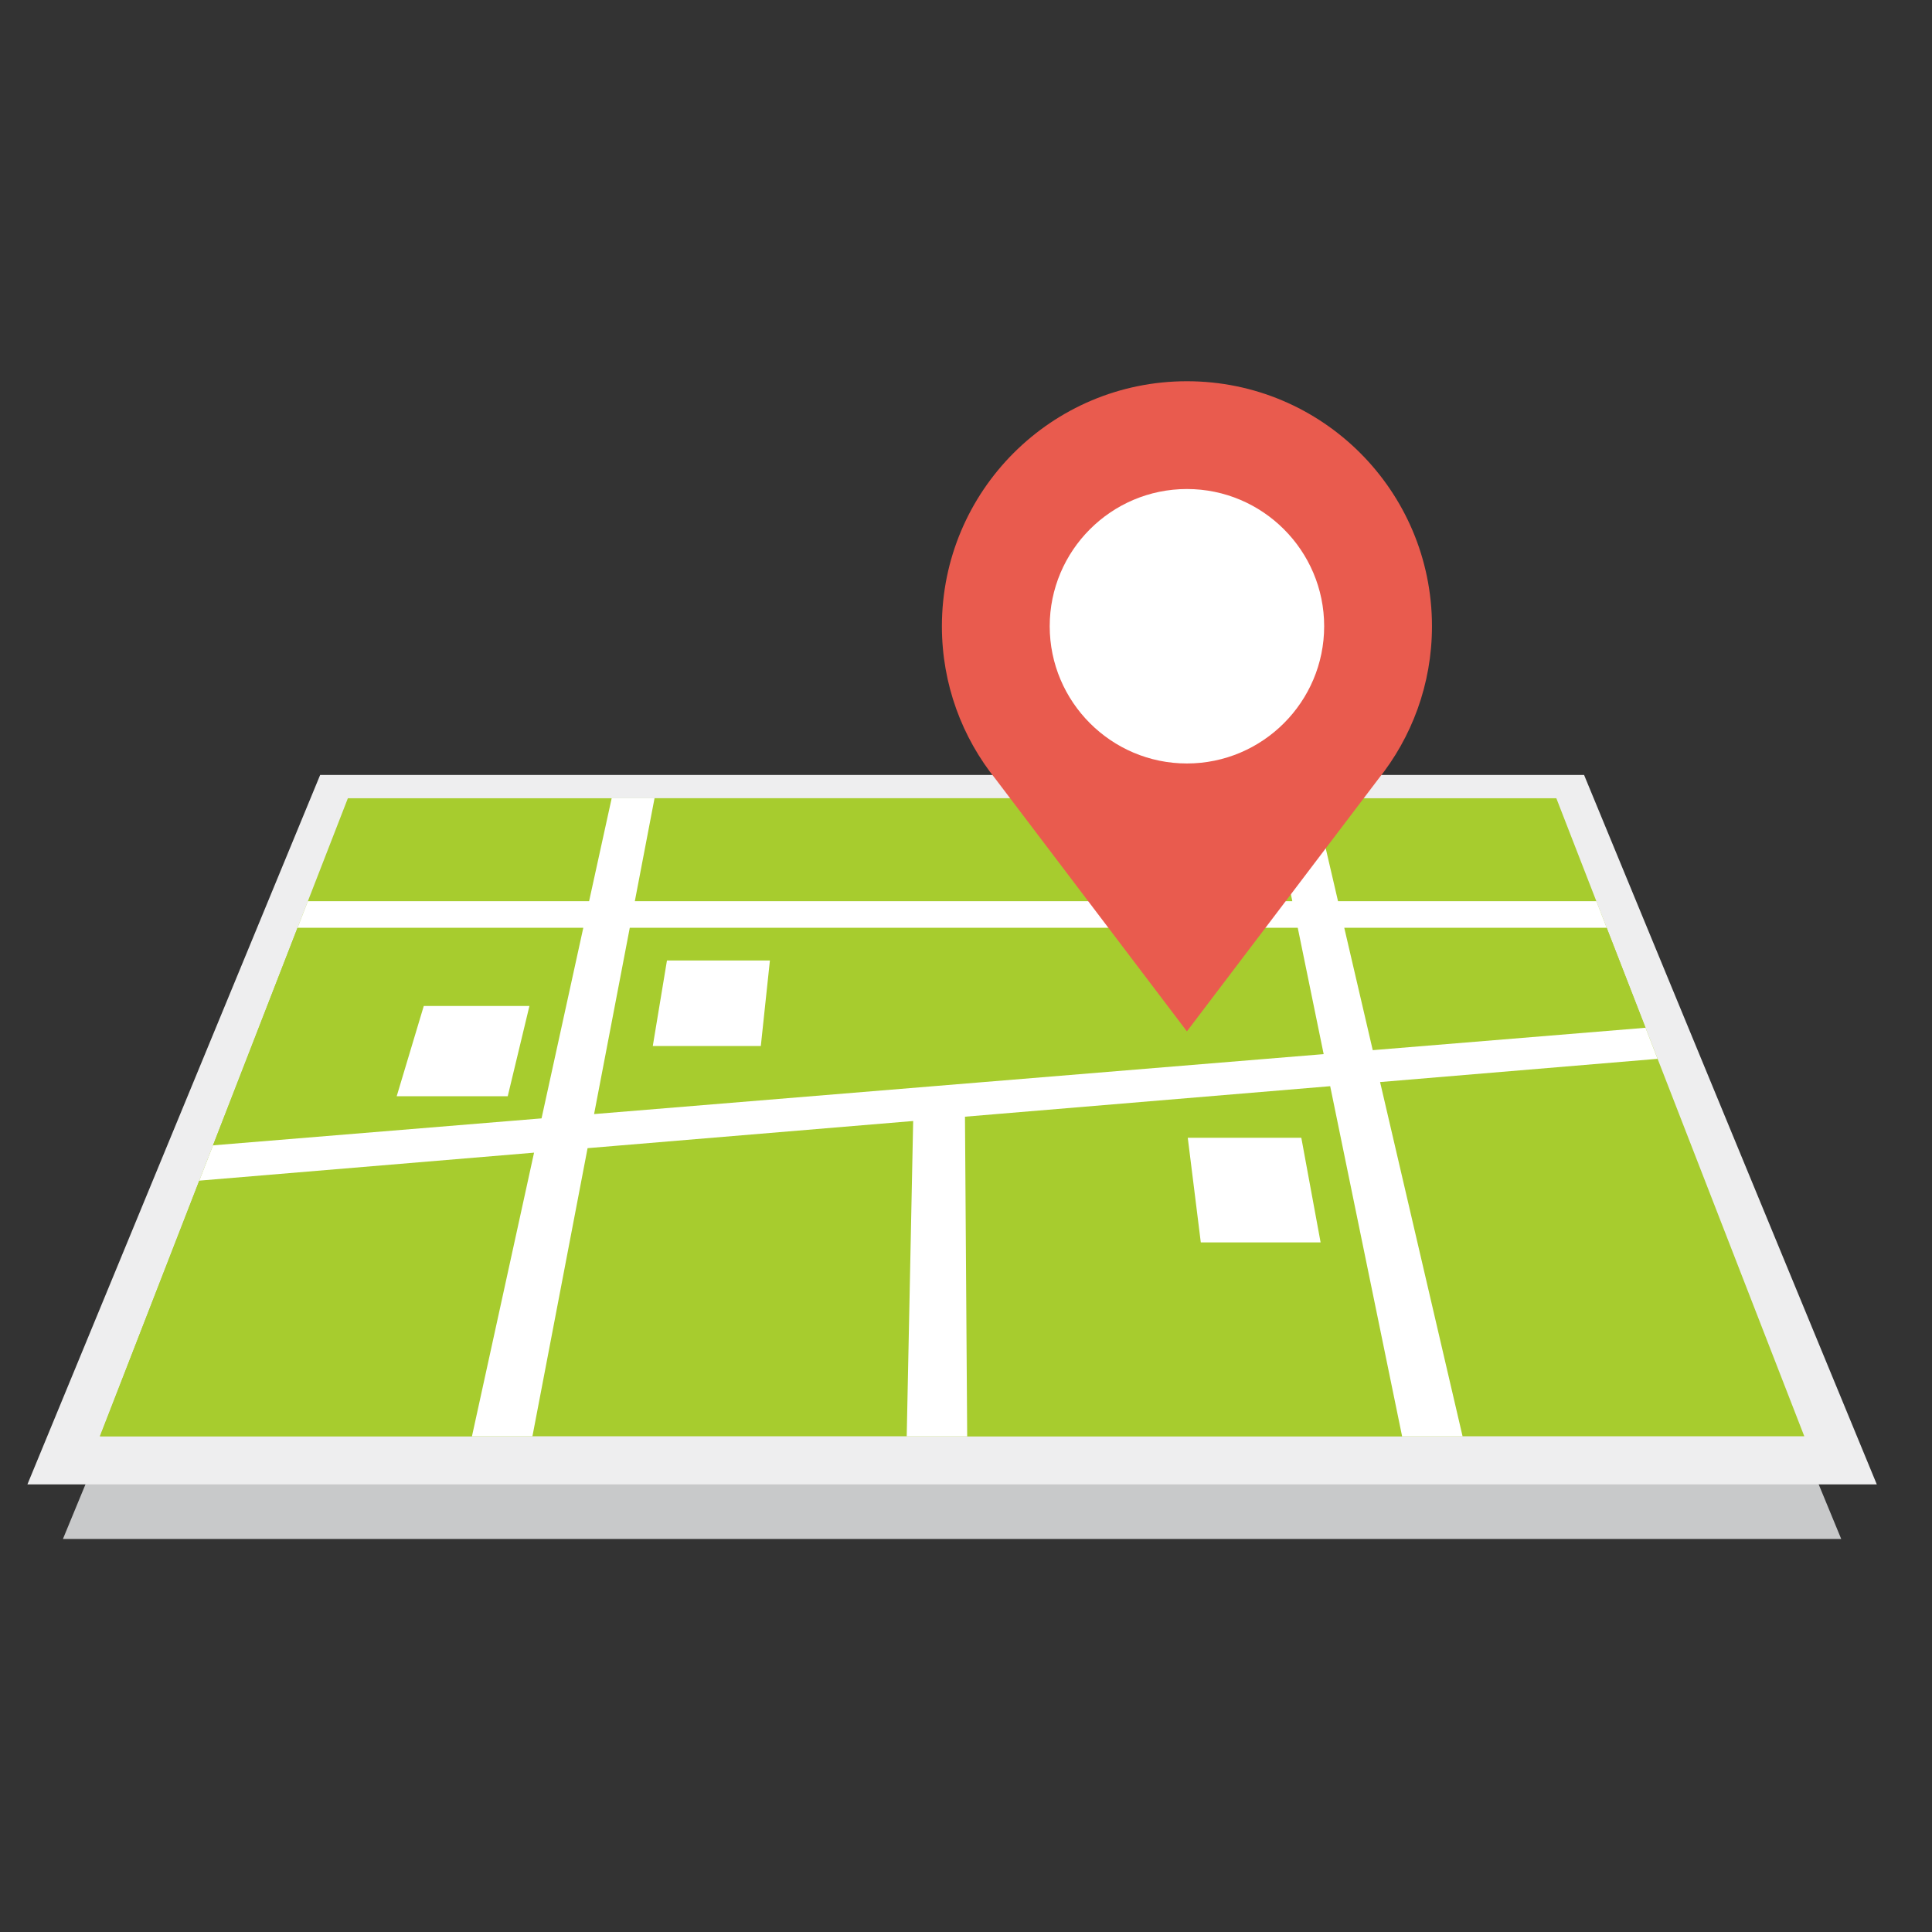 <?xml version="1.0" encoding="utf-8"?>
<!-- Generator: Adobe Illustrator 15.1.0, SVG Export Plug-In . SVG Version: 6.00 Build 0)  -->
<!DOCTYPE svg PUBLIC "-//W3C//DTD SVG 1.1//EN" "http://www.w3.org/Graphics/SVG/1.1/DTD/svg11.dtd">
<svg version="1.1" id="レイヤー_1" xmlns="http://www.w3.org/2000/svg" xmlns:xlink="http://www.w3.org/1999/xlink" x="0px"
	 y="0px" width="70px" height="70px" viewBox="0 0 70 70" enable-background="new 0 0 70 70" xml:space="preserve">
<rect x="0" y="0" width="70" height="70" fill="#333333" stroke="none"/>
<g>
	<polygon fill="#C8C9CA" points="66.711,55.76 2.28,55.76 12.479,31.043 56.513,31.043 	"/>
	<polygon fill="#EEEEEF" points="68,53.783 0.993,53.783 11.6,28.078 57.394,28.078 	"/>
	<polygon fill="#A7CC2E" points="3.621,52.039 12.604,28.922 56.389,28.922 65.373,52.039 	"/>
	<polygon fill="#A7CC2E" points="21.135,33.615 10.78,33.615 7.718,41.498 19.622,40.521 	"/>
	<polygon fill="#A7CC2E" points="7.22,42.777 3.621,52.039 17.1,52.039 19.35,41.764 	"/>
	<polygon fill="#A7CC2E" points="39.622,32.652 39.303,28.922 23.715,28.922 23.001,32.652 	"/>
	<polygon fill="#A7CC2E" points="49.737,38.049 59.621,37.238 58.213,33.615 48.705,33.615 	"/>
	<polygon fill="#A7CC2E" points="34.963,40.459 35.043,52.039 50.802,52.039 48.195,39.354 	"/>
	<path fill="#FFFFFF" d="M60.057,38.363l-0.436-1.125l-9.884,0.811l-1.032-4.434h9.508l-0.373-0.963h-9.361l-0.868-3.73h-1.554
		l0.766,3.73h-5.543l-0.422-3.73h-1.555l0.319,3.73H23.001l0.714-3.73h-1.553l-0.818,3.73H11.154l-0.374,0.963h10.354l-1.513,6.906
		L7.718,41.498L7.22,42.777l12.13-1.014L17.1,52.039h2.191L21.289,41.6l11.797-0.984l-0.234,11.424h2.191l-0.08-11.58l13.232-1.105
		l2.606,12.686h2.191l-2.989-12.836L60.057,38.363z M47.959,38.193l-26.434,2.172l1.293-6.75H47.02L47.959,38.193z"/>
	<polygon fill="#FFFFFF" points="47.149,41.223 47.848,45.014 43.507,45.014 43.035,41.223 	"/>
	<polygon fill="#FFFFFF" points="27.895,34.801 27.566,37.898 23.652,37.898 24.165,34.801 	"/>
	<polygon fill="#FFFFFF" points="19.182,36.449 18.396,39.719 14.373,39.719 15.354,36.449 	"/>
	<path fill="#E95B4E" d="M43.004,13.813c4.904,0,8.879,3.973,8.879,8.877c0,2.102-0.734,4.033-1.957,5.553l-6.922,9.125l-6.92-9.125
		c-1.224-1.52-1.957-3.451-1.957-5.553C34.127,17.785,38.102,13.813,43.004,13.813z"/>
	<path fill="#FFFFFF" d="M43.004,27.662c-2.74,0-4.971-2.232-4.971-4.973s2.23-4.971,4.971-4.971c2.742,0,4.973,2.23,4.973,4.971
		S45.746,27.662,43.004,27.662z"/>
</g>
</svg>
